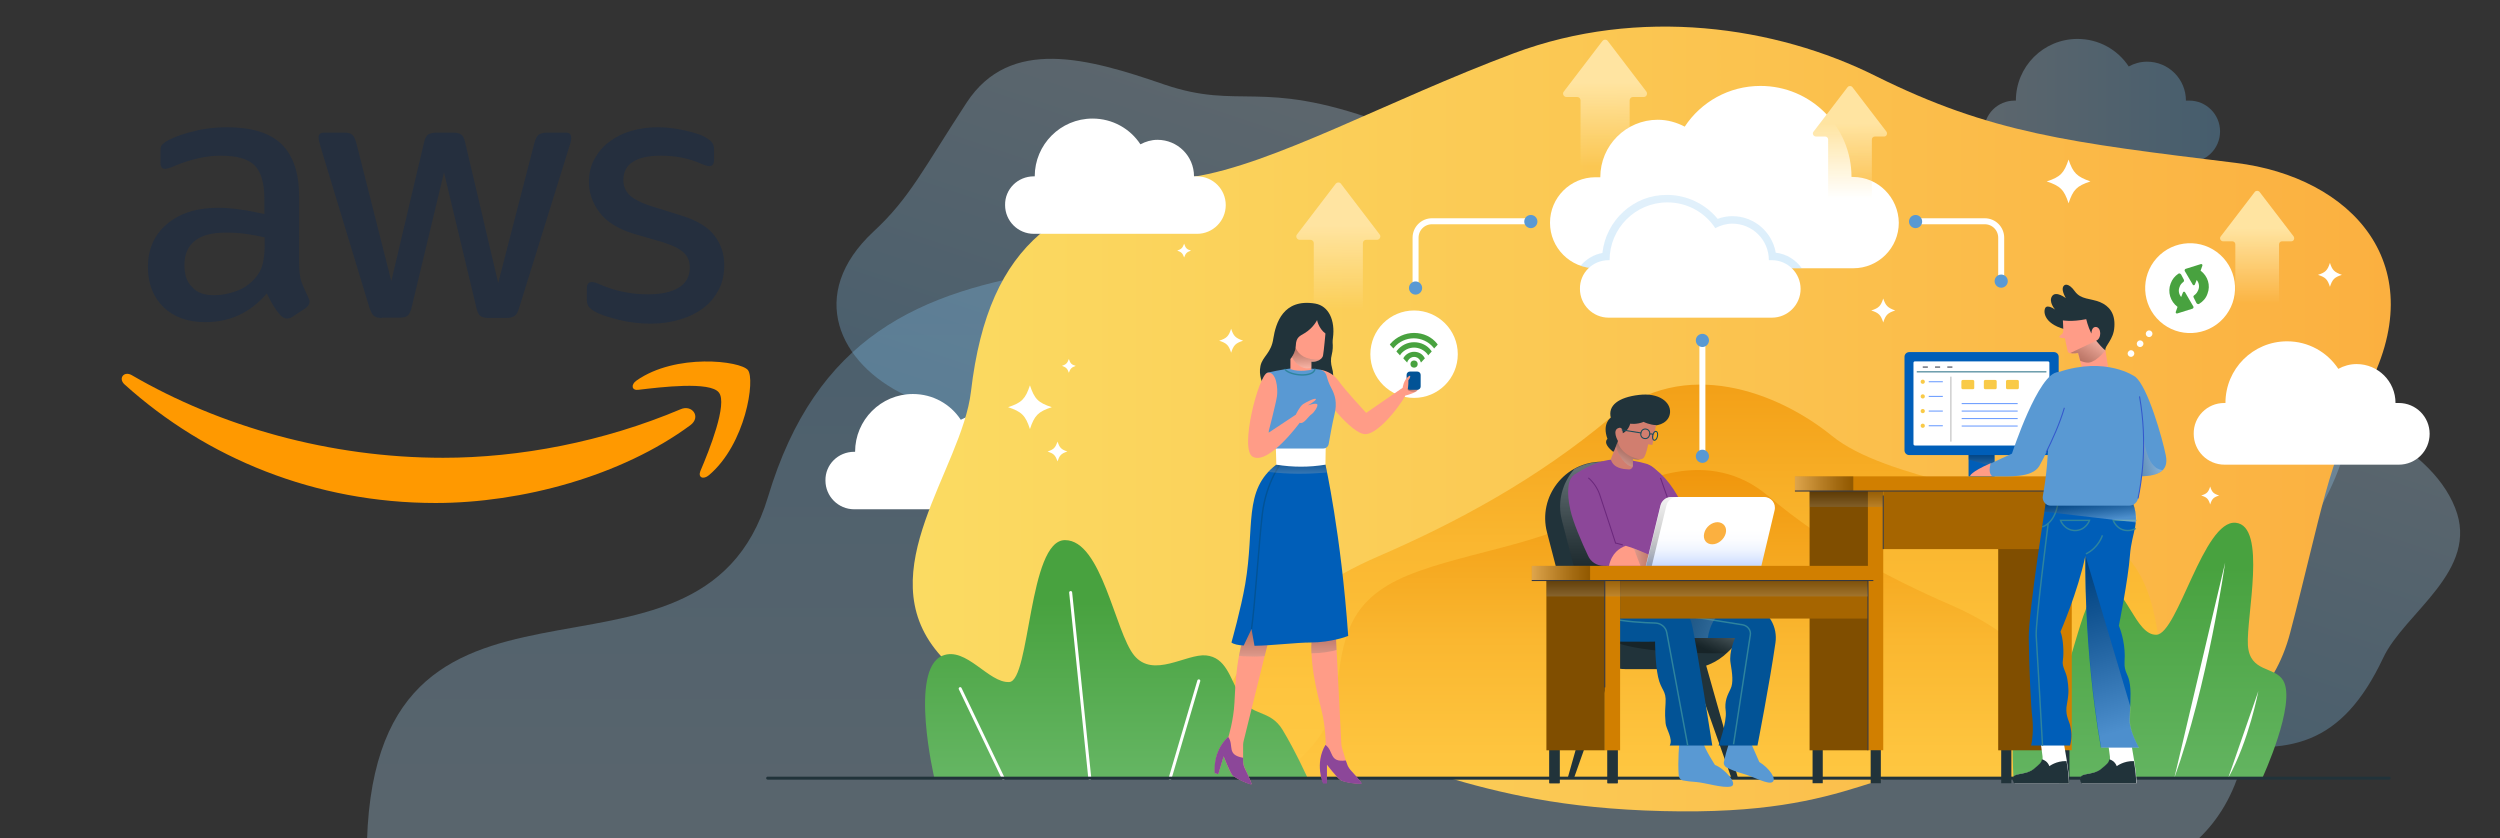 <?xml version="1.0" encoding="utf-8"?>
<!-- Generator: Adobe Illustrator 21.1.0, SVG Export Plug-In . SVG Version: 6.00 Build 0)  -->
<svg version="1.1" id="design" xmlns="http://www.w3.org/2000/svg" xmlns:xlink="http://www.w3.org/1999/xlink" x="0px" y="0px"
	 viewBox="0 0 835 280" style="enable-background:new 0 0 835 280;" xml:space="preserve">
<rect x="0" y="0" width="835" height="280" fill="#333333" stroke="none"/>
<style type="text/css">
	.st0{opacity:0.3;fill:url(#SVGID_1_);}
	.st1{clip-path:url(#SVGID_3_);}
	.st2{opacity:0.3;fill:url(#SVGID_4_);}
	.st3{opacity:0.3;fill:url(#SVGID_5_);}
	.st4{opacity:0.3;fill:url(#SVGID_6_);}
	.st5{fill:#FFFFFF;}
	.st6{fill:url(#SVGID_7_);}
	.st7{fill:#48A23F;}
	.st8{fill:url(#SVGID_8_);}
	.st9{fill:url(#SVGID_9_);}
	.st10{fill:url(#SVGID_10_);}
	.st11{fill:url(#SVGID_11_);}
	.st12{fill:url(#SVGID_12_);}
	.st13{fill:url(#SVGID_13_);}
	.st14{fill:none;stroke:#FFFFFF;stroke-linecap:round;stroke-linejoin:round;stroke-miterlimit:10;}
	.st15{fill:none;stroke:#21333A;stroke-linecap:round;stroke-linejoin:round;stroke-miterlimit:10;}
	.st16{opacity:0.3;fill:url(#SVGID_14_);}
	.st17{fill:url(#SVGID_15_);}
	.st18{fill:url(#SVGID_16_);}
	.st19{fill:none;stroke:#FFFFFF;stroke-width:2;stroke-linecap:round;stroke-linejoin:round;stroke-miterlimit:10;}
	.st20{fill:#5999D3;}
	.st21{fill:#21333A;}
	.st22{fill:#8C4799;}
	.st23{opacity:0.3;fill:url(#SVGID_17_);}
	.st24{opacity:0.3;fill:url(#SVGID_18_);}
	.st25{fill:#025396;}
	.st26{fill:none;stroke:#2E849E;stroke-width:0.483;stroke-miterlimit:10;}
	.st27{opacity:0.3;fill:url(#SVGID_19_);}
	.st28{fill:none;stroke:#6B287C;stroke-width:0.352;stroke-miterlimit:10;}
	.st29{fill:#FF9C87;}
	.st30{opacity:0.3;fill:url(#SVGID_20_);}
	.st31{fill:url(#SVGID_21_);}
	.st32{opacity:0.3;}
	.st33{fill:url(#SVGID_22_);}
	.st34{fill:#FBB040;}
	.st35{fill:#D17E6F;}
	.st36{fill:none;stroke:#1A4B59;stroke-width:0.352;stroke-linecap:round;stroke-linejoin:round;stroke-miterlimit:10;}
	.st37{fill:none;stroke:#1A4B59;stroke-width:0.352;stroke-miterlimit:10;}
	.st38{fill:url(#SVGID_23_);}
	.st39{opacity:0.3;fill:url(#SVGID_24_);}
	.st40{fill:#D17F00;}
	.st41{opacity:0.3;fill:url(#SVGID_25_);}
	.st42{fill:#804E00;}
	.st43{opacity:0.3;fill:url(#SVGID_26_);}
	.st44{opacity:0.3;fill:url(#SVGID_27_);}
	.st45{fill:#A66500;}
	.st46{fill:none;stroke:#343947;stroke-width:0.352;stroke-miterlimit:10;}
	.st47{opacity:0.3;fill:url(#SVGID_28_);}
	.st48{opacity:0.3;fill:url(#SVGID_29_);}
	.st49{fill:#005EB8;}
	.st50{opacity:0.3;fill:url(#SVGID_30_);}
	.st51{fill:none;stroke:#276F85;stroke-width:0.344;stroke-miterlimit:10;}
	.st52{fill:none;stroke:#BABABA;stroke-width:0.352;stroke-miterlimit:10;}
	.st53{fill:#F9CA47;}
	.st54{fill:none;stroke:#6B9CFF;stroke-width:0.352;stroke-miterlimit:10;}
	.st55{opacity:0.3;fill:url(#SVGID_31_);}
	.st56{opacity:0.3;fill:url(#SVGID_32_);}
	.st57{opacity:0.3;fill:url(#SVGID_33_);}
	.st58{fill:none;stroke:#3358CC;stroke-width:0.352;stroke-miterlimit:10;}
	.st59{opacity:0.3;fill:url(#SVGID_34_);}
	.st60{opacity:0.3;fill:url(#SVGID_35_);}
	.st61{fill:url(#SVGID_36_);}
	.st62{fill:url(#SVGID_37_);}
	.st63{fill:none;stroke:#025396;stroke-width:0.483;stroke-miterlimit:10;}
	.st64{opacity:0.3;fill:url(#SVGID_38_);}
	.st65{opacity:0.3;fill:url(#SVGID_39_);}
	.st66{fill:none;stroke:#2E849E;stroke-width:0.483;stroke-linecap:round;stroke-linejoin:round;stroke-miterlimit:10;}
	.st67{fill:#252F3E;}
	.st68{fill:#FF9900;}
</style>
<linearGradient id="SVGID_1_" gradientUnits="userSpaceOnUse" x1="662.63" y1="33.568" x2="741.402" y2="33.568">
	<stop  offset="0" style="stop-color:#BDDDF4"/>
	<stop  offset="1" style="stop-color:#70BEF2"/>
</linearGradient>
<path class="st0" d="M672.9,33.6h0.4c0-11.4,9.2-20.6,20.6-20.6c7.1,0,13.4,3.6,17.1,9.2c1.8-1,3.9-1.6,6.1-1.6c7.2,0,13,5.8,13,13
	h1.1c5.7,0,10.3,4.6,10.3,10.3c0,5.7-4.6,10.3-10.3,10.3h-58.2c-5.7,0-10.3-4.6-10.3-10.3C662.6,38.2,667.2,33.6,672.9,33.6z"/>
<g>
	<defs>
		<rect id="SVGID_2_" x="-0.5" width="835" height="280"/>
	</defs>
	<clipPath id="SVGID_3_">
		<use xlink:href="#SVGID_2_"  style="overflow:visible;"/>
	</clipPath>
	<g class="st1">
		<linearGradient id="SVGID_4_" gradientUnits="userSpaceOnUse" x1="453.822" y1="318.753" x2="453.822" y2="35.944">
			<stop  offset="0" style="stop-color:#BDDDF4"/>
			<stop  offset="1" style="stop-color:#70BEF2"/>
		</linearGradient>
		<path class="st2" d="M256.5,166c-23,76.6-134,4.9-134,120c0,45,225.9,8.5,267,9s61.2,21.9,133.3,23.7c72,1.8,76.8-19.2,122.7-18.7
			c46,0.4,91.9-1.9,103.4-45.4c11.5-43.4,13.5-61.8,27-86.6c25.3-46.2-5.2-77.8-46.7-82.9c-59.8-7.4-88.3-10.7-129.7-31.3
			c-36-18-85.2-25.2-130.5-8.2c-45.3,17-86.8,40.2-115.7,44.6C306.6,97.2,272.5,112.7,256.5,166z"/>
		
			<linearGradient id="SVGID_5_" gradientUnits="userSpaceOnUse" x1="684.616" y1="233.724" x2="684.616" y2="68.067" gradientTransform="matrix(-0.949 -0.317 0.317 -0.949 1263.163 528.47)">
			<stop  offset="0" style="stop-color:#BDDDF4"/>
			<stop  offset="1" style="stop-color:#70BEF2"/>
		</linearGradient>
		<path class="st3" d="M796,219.7c7.1-15.1,32.4-29.1,24-50.1c-8.8-22.3-42.1-34.4-64.8-42.3s-30-23.5-69.7-37.8
			s-46.2-3.6-71.7-12.3c-25.5-8.8-51.4-16-65.9,6c-14.4,22-19,31.9-31.1,43.1c-22.6,21-11.5,44.2,10.6,54.7
			c31.9,15.2,47.1,22.3,66.2,41.4c16.7,16.7,42.7,29.8,71,28.7c28.3-1,55.7-6.2,72.6-3.3C764.5,252.5,782.1,249.2,796,219.7z"/>
		
			<linearGradient id="SVGID_6_" gradientUnits="userSpaceOnUse" x1="913.558" y1="208.993" x2="913.558" y2="43.335" gradientTransform="matrix(-0.949 -0.317 0.317 -0.949 1263.163 528.47)">
			<stop  offset="0" style="stop-color:#BDDDF4"/>
			<stop  offset="1" style="stop-color:#70BEF2"/>
		</linearGradient>
		<path class="st4" d="M571,170.7c7.1-15.1,32.4-29.1,24-50.1c-8.8-22.3-42.1-34.4-64.8-42.3c-22.7-7.9-30-23.5-69.7-37.8
			s-46.2-3.6-71.7-12.3c-25.5-8.8-51.4-16-65.9,6c-14.4,22-19,31.9-31.1,43.1c-22.6,21-11.5,44.2,10.6,54.7
			c31.9,15.2,47.1,22.3,66.2,41.4c16.7,16.7,42.7,29.8,71,28.7c28.3-1,55.7-6.2,72.6-3.3C539.5,203.5,557.1,200.2,571,170.7z"/>
		<path class="st5" d="M285.3,150.9h0.3c0-10.6,8.6-19.3,19.3-19.3c6.7,0,12.6,3.4,16,8.6c1.7-0.9,3.6-1.5,5.7-1.5
			c6.7,0,12.2,5.4,12.2,12.2h1c5.3,0,9.6,4.3,9.6,9.6c0,5.3-4.3,9.6-9.6,9.6h-54.5c-5.3,0-9.6-4.3-9.6-9.6
			C275.6,155.2,279.9,150.9,285.3,150.9z"/>
		<linearGradient id="SVGID_7_" gradientUnits="userSpaceOnUse" x1="304.857" y1="140.005" x2="798.5" y2="140.005">
			<stop  offset="0" style="stop-color:#FBDB62"/>
			<stop  offset="1" style="stop-color:#FBB040"/>
		</linearGradient>
		<path class="st6" d="M324.3,130.8c-3.1,26.1-34,59.9-11,87.2c24.4,29,80.4,30.6,118.5,31c38.1,0.4,56.7,20.3,123.5,21.9
			c66.8,1.7,71.2-17.8,113.8-17.4c42.6,0.4,85.2-1.8,95.8-42.1c10.6-40.3,12.5-57.3,25.1-80.2c23.4-42.8-4.8-72.1-43.3-76.8
			c-55.4-6.8-81.8-9.9-120.2-29c-33.4-16.7-79-23.3-120.9-7.6c-42,15.7-80.4,37.2-107.3,41.3C355,65.7,330.3,79.5,324.3,130.8z"/>
	</g>
</g>
<circle class="st5" cx="472.3" cy="118.3" r="14.6"/>
<g>
	<circle class="st7" cx="472.3" cy="121.6" r="1.2"/>
	<g>
		<path class="st7" d="M472.3,117.5c-1.4,0-2.8,0.8-3.5,2c0,0.1-0.1,0.1-0.1,0.2l1.3,1.4c0.1-0.2,0.1-0.5,0.3-0.7
			c0.4-0.7,1.2-1.2,2-1.2c0.8,0,1.6,0.4,2,1.2c0.1,0.2,0.2,0.4,0.3,0.7l1.3-1.4c0-0.1,0-0.1-0.1-0.2
			C475.1,118.2,473.8,117.5,472.3,117.5z"/>
		<path class="st7" d="M472.3,114.3c-2.2,0-4.3,1-5.7,2.8c-0.1,0.1-0.1,0.2-0.2,0.3l1.2,1.3c0.1-0.2,0.2-0.3,0.3-0.5
			c1.1-1.3,2.7-2.1,4.4-2.1c1.7,0,3.3,0.8,4.4,2.1c0.1,0.1,0.2,0.3,0.3,0.5l1.2-1.3c-0.1-0.1-0.1-0.2-0.2-0.3
			C476.7,115.3,474.6,114.3,472.3,114.3z"/>
		<path class="st7" d="M472.3,111.2c-3,0-5.9,1.3-7.9,3.6c-0.1,0.1-0.1,0.2-0.2,0.3l1.2,1.3c0.1-0.1,0.2-0.3,0.3-0.4
			c1.6-1.9,4-3,6.5-3c2.5,0,4.9,1.1,6.5,3c0.1,0.1,0.2,0.3,0.3,0.4l1.2-1.3c-0.1-0.1-0.1-0.2-0.2-0.3
			C478.2,112.5,475.4,111.2,472.3,111.2z"/>
	</g>
</g>
<linearGradient id="SVGID_8_" gradientUnits="userSpaceOnUse" x1="536.058" y1="27.482" x2="536.058" y2="55.806">
	<stop  offset="0" style="stop-color:#FFE4A1"/>
	<stop  offset="1" style="stop-color:#FFE4A1;stop-opacity:0"/>
</linearGradient>
<path class="st8" d="M549.9,30.6l-12.9-16.9c-0.4-0.6-1.3-0.6-1.8,0l-12.9,16.9c-0.6,0.7,0,1.8,0.9,1.8h3.6c0.6,0,1.1,0.5,1.1,1.1
	v39.3c0,0.6,0.5,1.1,1.1,1.1h14.2c0.6,0,1.1-0.5,1.1-1.1V33.5c0-0.6,0.5-1.1,1.1-1.1h3.6C549.9,32.4,550.4,31.4,549.9,30.6z"/>
<linearGradient id="SVGID_9_" gradientUnits="userSpaceOnUse" x1="447.011" y1="75.128" x2="447.011" y2="103.452">
	<stop  offset="0" style="stop-color:#FFE4A1"/>
	<stop  offset="1" style="stop-color:#FFE4A1;stop-opacity:0"/>
</linearGradient>
<path class="st9" d="M460.8,78.3l-12.9-16.9c-0.4-0.6-1.3-0.6-1.8,0l-12.9,16.9c-0.6,0.7,0,1.8,0.9,1.8h3.6c0.6,0,1.1,0.5,1.1,1.1
	v39.3c0,0.6,0.5,1.1,1.1,1.1h14.2c0.6,0,1.1-0.5,1.1-1.1V81.2c0-0.6,0.5-1.1,1.1-1.1h3.6C460.8,80.1,461.4,79,460.8,78.3z"/>
<linearGradient id="SVGID_10_" gradientUnits="userSpaceOnUse" x1="576.548" y1="88.201" x2="576.548" y2="271.931">
	<stop  offset="0" style="stop-color:#ED8B00"/>
	<stop  offset="0.217" style="stop-color:#F3A017"/>
	<stop  offset="0.511" style="stop-color:#FAB730"/>
	<stop  offset="0.78" style="stop-color:#FEC53F"/>
	<stop  offset="1" style="stop-color:#FFCA44"/>
</linearGradient>
<path class="st10" d="M404.1,259.9H749c0,0-22.9-12.3-26.2-34c-3.3-21.8-3.3-38.9-26.5-50.4c-23.2-11.5-66.4-15.3-84.4-29.9
	c-18-14.6-49.4-26.8-73.9-6.2c-24.5,20.6-51.7,35.2-77.6,46.4C427.3,200.1,404.1,224.9,404.1,259.9z"/>
<linearGradient id="SVGID_11_" gradientUnits="userSpaceOnUse" x1="499.084" y1="140.667" x2="499.084" y2="284.454" gradientTransform="matrix(-1 0 0 1 1059.448 0)">
	<stop  offset="0" style="stop-color:#ED8B00"/>
	<stop  offset="0.217" style="stop-color:#F3A017"/>
	<stop  offset="0.511" style="stop-color:#FAB730"/>
	<stop  offset="0.78" style="stop-color:#FEC53F"/>
	<stop  offset="1" style="stop-color:#FFCA44"/>
</linearGradient>
<path class="st11" d="M695.3,259.9H425.4c0,0,17.9-9.6,20.5-26.6c2.6-17,2.6-30.5,20.7-39.5c18.2-9,52-12,66.1-23.4
	c14.1-11.4,38.7-21,57.8-4.8c19.1,16.1,40.4,27.5,60.7,36.3C677.2,213.1,695.3,232.6,695.3,259.9z"/>
<g>
	<linearGradient id="SVGID_12_" gradientUnits="userSpaceOnUse" x1="717.959" y1="189.536" x2="717.959" y2="297.302">
		<stop  offset="0" style="stop-color:#48A23F"/>
		<stop  offset="1" style="stop-color:#71BE72"/>
	</linearGradient>
	<path class="st12" d="M672.5,259.9h83.1c0,0,11.5-24.9,7-32.6c-2.8-4.8-11.2-2.6-11.8-11.8c-0.6-9.3,6.5-39.9-4.1-40.9
		c-10.7-1-19.3,37-26.4,37.4c-7.1,0.4-10.2-16.8-17.5-16.4c-7.4,0.4-10.9,31.2-15.6,32.4c-4.7,1.2-9.7-1.4-12.9,4.1
		C671.2,237.6,672.5,259.9,672.5,259.9z"/>
	<path class="st5" d="M743.2,187.9c0,0-5.8,41-17,72"/>
	<path class="st5" d="M754.3,230.8c0,0-3.1,16.5-10.1,29.1"/>
	<path class="st5" d="M703.5,205.9c0,0,0.7,32.3,4.7,54"/>
	<path class="st5" d="M681.1,237.1c0,0,1.6,14.1,4.3,22.8"/>
</g>
<g>
	<linearGradient id="SVGID_13_" gradientUnits="userSpaceOnUse" x1="372.917" y1="201.182" x2="372.917" y2="284.469">
		<stop  offset="0" style="stop-color:#48A23F"/>
		<stop  offset="1" style="stop-color:#71BE72"/>
	</linearGradient>
	<path class="st13" d="M312.1,260h124.7c0,0-4.1-9.1-8.4-16.2c-4.3-7.1-10.6-4.3-14.1-11.1c-3.6-6.7-4.9-13.1-11.5-13.8
		c-6.6-0.6-17.6,7.8-24,0c-6.4-7.8-10.8-38.5-23.1-38.5c-12.2,0-11.6,47-18.6,47.4c-6.9,0.4-14.4-12-22.3-8.8
		C303.5,223.5,312.1,260,312.1,260z"/>
	<line class="st14" x1="357.6" y1="197.9" x2="364" y2="260"/>
	<line class="st14" x1="320.7" y1="230" x2="335.1" y2="260"/>
	<line class="st14" x1="400.4" y1="227.4" x2="390.8" y2="260"/>
</g>
<line class="st15" x1="256.4" y1="259.9" x2="798" y2="259.9"/>
<path class="st5" d="M698.2,60.6c-4.6,1.5-5.8,2.8-7.3,7.3c-1.5-4.6-2.8-5.8-7.3-7.3c4.6-1.5,5.8-2.8,7.3-7.3
	C692.4,57.8,693.7,59,698.2,60.6z"/>
<path class="st5" d="M741.2,165.5c-1.9,0.6-2.4,1.1-3,3c-0.6-1.9-1.1-2.4-3-3c1.9-0.6,2.4-1.1,3-3
	C738.8,164.4,739.3,164.9,741.2,165.5z"/>
<g>
	<path class="st5" d="M351.3,136c-4.6,1.5-5.8,2.8-7.3,7.3c-1.5-4.6-2.8-5.8-7.3-7.3c4.6-1.5,5.8-2.8,7.3-7.3
		C345.5,133.2,346.7,134.5,351.3,136z"/>
	<path class="st5" d="M356.5,150.8c-2.1,0.7-2.6,1.3-3.3,3.3c-0.7-2.1-1.3-2.6-3.3-3.3c2.1-0.7,2.6-1.3,3.3-3.3
		C353.9,149.5,354.4,150.1,356.5,150.8z"/>
	<path class="st5" d="M359.3,122.2c-1.4,0.5-1.8,0.9-2.3,2.3c-0.5-1.4-0.9-1.8-2.3-2.3c1.4-0.5,1.8-0.9,2.3-2.3
		C357.5,121.4,357.9,121.8,359.3,122.2z"/>
	<path class="st5" d="M397.8,83.7c-1.4,0.5-1.8,0.9-2.3,2.3c-0.5-1.4-0.9-1.8-2.3-2.3c1.4-0.5,1.8-0.9,2.3-2.3
		C396,82.9,396.4,83.3,397.8,83.7z"/>
</g>
<path class="st5" d="M782.2,91.8c-2.5,0.8-3.2,1.5-4,4c-0.8-2.5-1.5-3.2-4-4c2.5-0.8,3.2-1.5,4-4C779,90.3,779.7,90.9,782.2,91.8z"
	/>
<path class="st5" d="M415.2,113.8c-2.5,0.8-3.2,1.5-4,4c-0.8-2.5-1.5-3.2-4-4c2.5-0.8,3.2-1.5,4-4
	C412,112.3,412.7,112.9,415.2,113.8z"/>
<path class="st5" d="M633,103.7c-2.5,0.8-3.2,1.5-4,4c-0.8-2.5-1.5-3.2-4-4c2.5-0.8,3.2-1.5,4-4C629.8,102.1,630.5,102.8,633,103.7z
	"/>
<g>
	<ellipse transform="matrix(0.671 -0.742 0.742 0.671 169.329 574.105)" class="st5" cx="731.2" cy="96.4" rx="15" ry="15"/>
	<g>
		<path class="st7" d="M729.8,97.6c-0.2-0.3-0.6-0.2-0.7,0.1l-0.6,1.5c-0.8-1-1-2.3-0.5-3.4c0.2-0.7,0.7-1.2,1.2-1.6
			c0.3-0.2,0.3-0.5,0.2-0.8l-0.9-1.7c-0.2-0.3-0.6-0.5-0.9-0.3c-1.2,0.8-2.1,1.9-2.6,3.3c-1.1,2.8-0.1,6,2.3,7.8l-0.6,1.7
			c-0.1,0.3,0.2,0.6,0.5,0.5l5.1-1.6c0.3-0.1,0.4-0.5,0.3-0.7L729.8,97.6z"/>
		<path class="st7" d="M735,90.4l0.6-1.7c0.1-0.3-0.2-0.6-0.5-0.5l-5.1,1.6c-0.3,0.1-0.4,0.5-0.3,0.7l2.7,4.6
			c0.2,0.3,0.6,0.2,0.7-0.1l0.6-1.5c0.8,1,1,2.3,0.5,3.4c-0.3,0.7-0.7,1.3-1.3,1.7c-0.3,0.2-0.4,0.5-0.2,0.8l0.9,1.8
			c0.2,0.3,0.6,0.5,0.9,0.3c1.3-0.8,2.3-1.9,2.8-3.4C738.4,95.3,737.4,92.2,735,90.4z"/>
	</g>
</g>
<g>
	
		<ellipse transform="matrix(0.671 -0.742 0.742 0.671 153.556 568.974)" class="st5" cx="717.5" cy="111.6" rx="1.1" ry="1.1"/>
	
		<ellipse transform="matrix(0.671 -0.742 0.742 0.671 150.111 567.861)" class="st5" cx="714.5" cy="114.9" rx="1.1" ry="1.1"/>
	
		<ellipse transform="matrix(0.671 -0.742 0.742 0.671 146.628 566.702)" class="st5" cx="711.5" cy="118.2" rx="1.1" ry="1.1"/>
</g>
<g>
	<path class="st5" d="M618.9,59.1h-0.5c0-16.8-13.6-30.4-30.4-30.4c-10.6,0-19.9,5.4-25.3,13.6c-2.7-1.4-5.7-2.3-9-2.3
		c-10.6,0-19.2,8.6-19.2,19.2h-1.6c-8.4,0-15.2,6.8-15.2,15.2c0,8.4,6.8,15.2,15.2,15.2h86.1c8.4,0,15.2-6.8,15.2-15.2
		C634.1,66,627.3,59.1,618.9,59.1z"/>
	<linearGradient id="SVGID_14_" gradientUnits="userSpaceOnUse" x1="564.845" y1="38.143" x2="564.845" y2="107.55">
		<stop  offset="0" style="stop-color:#BDDDF4"/>
		<stop  offset="1" style="stop-color:#70BEF2"/>
	</linearGradient>
	<path class="st16" d="M535.2,84.5c-2.9,0.5-5.5,2.1-7.3,4.3c1.6,0.5,3.2,0.8,4.9,0.8h69c-2-2.8-5.1-4.8-8.7-5.2
		c-1.2-6.9-7.2-12.2-14.5-12.2c-1.7,0-3.3,0.3-4.9,0.9c-4.1-5-10.3-8-16.9-8C545.6,65,536.4,73.6,535.2,84.5z"/>
	<path class="st5" d="M537.3,86.9h0.3c0-10.6,8.6-19.3,19.3-19.3c6.7,0,12.6,3.4,16,8.6c1.7-0.9,3.6-1.5,5.7-1.5
		c6.7,0,12.2,5.4,12.2,12.2h1c5.3,0,9.6,4.3,9.6,9.6c0,5.3-4.3,9.6-9.6,9.6h-54.5c-5.3,0-9.6-4.3-9.6-9.6
		C527.6,91.2,531.9,86.9,537.3,86.9z"/>
</g>
<linearGradient id="SVGID_15_" gradientUnits="userSpaceOnUse" x1="617.882" y1="41.249" x2="617.882" y2="66.246">
	<stop  offset="0" style="stop-color:#FFE4A1"/>
	<stop  offset="1" style="stop-color:#FFE4A1;stop-opacity:0"/>
</linearGradient>
<path class="st17" d="M630.1,44l-11.4-14.9c-0.4-0.5-1.2-0.5-1.6,0L605.7,44c-0.5,0.6,0,1.6,0.8,1.6h3.1c0.5,0,1,0.4,1,1v34.7
	c0,0.5,0.4,1,1,1h12.6c0.5,0,1-0.4,1-1V46.6c0-0.5,0.4-1,1-1h3.1C630.1,45.6,630.5,44.7,630.1,44z"/>
<linearGradient id="SVGID_16_" gradientUnits="userSpaceOnUse" x1="753.882" y1="76.249" x2="753.882" y2="101.246">
	<stop  offset="0" style="stop-color:#FFE4A1"/>
	<stop  offset="1" style="stop-color:#FFE4A1;stop-opacity:0"/>
</linearGradient>
<path class="st18" d="M766.1,79l-11.4-14.9c-0.4-0.5-1.2-0.5-1.6,0L741.7,79c-0.5,0.6,0,1.6,0.8,1.6h3.1c0.5,0,1,0.4,1,1v34.7
	c0,0.5,0.4,1,1,1h12.6c0.5,0,1-0.4,1-1V81.6c0-0.5,0.4-1,1-1h3.1C766.1,80.6,766.5,79.7,766.1,79z"/>
<path class="st19" d="M472.8,96.2V79.4c0-3,2.4-5.5,5.5-5.5h33.1"/>
<path class="st19" d="M668.4,93.9V79.4c0-3-2.4-5.5-5.5-5.5h-23.1"/>
<circle class="st20" cx="511.3" cy="74" r="2.2"/>
<circle class="st20" cx="639.8" cy="74" r="2.2"/>
<circle class="st20" cx="668.4" cy="93.9" r="2.2"/>
<circle class="st20" cx="472.8" cy="96.2" r="2.2"/>
<line class="st19" x1="568.6" y1="113.9" x2="568.6" y2="152.4"/>
<circle class="st20" cx="568.6" cy="113.7" r="2.2"/>
<circle class="st20" cx="568.6" cy="152.4" r="2.2"/>
<g>
	<path class="st20" d="M560.9,248.1c0,0-0.6,6-0.2,10.9c0.1,0.9,0.7,1.6,1.6,1.7c1,0.2,2.6,0.4,4.3,0.5c3.3,0.3,8.8,2.1,11.5,1.5
		c2.7-0.7-2.2-6.1-5.3-7.2c0,0-3.4-5.3-3.9-7.4H560.9z"/>
	<g>
		<polygon class="st21" points="525.7,259.9 523.6,259.9 535.2,218.9 540.2,218.9 		"/>
		<polygon class="st21" points="578.3,259.9 580.5,259.9 568.9,218.9 563.8,218.9 		"/>
	</g>
	<path class="st20" d="M577.8,247.5c0,0-1.2,3-2,6.9c-0.2,0.8,0.2,1.6,1,2c1.2,0.6,3.1,1.4,5.3,2c3.6,1,8.5,3.8,9.9,2.8
		c1.5-1-1.1-4.7-4.4-6.7l-2.8-6.4L577.8,247.5z"/>
	<path class="st22" d="M549.9,155c4.4,2,8.4,6.4,11.6,12.9c3.2,6.5,10.3,22.3,10.3,22.3h-8L549.9,155z"/>
	<path class="st21" d="M583.7,211.2l-6.5,6.5c-3.7,3.7-8.8,5.8-14.1,5.8h-19.8c-8.6,0-16.1-5.8-18.4-14.1l-8.2-31.6
		c-3.1-11.9,5.9-23.6,18.3-23.6h6.1c4.6,0,8.6,3.1,9.7,7.5l12.7,49.6L583.7,211.2z"/>
	<linearGradient id="SVGID_17_" gradientUnits="userSpaceOnUse" x1="565.268" y1="202.959" x2="560.875" y2="213.244">
		<stop  offset="0" style="stop-color:#FFFFFF"/>
		<stop  offset="0.123" style="stop-color:#DADADA"/>
		<stop  offset="0.448" style="stop-color:#7E7E7E"/>
		<stop  offset="0.713" style="stop-color:#3A3A3A"/>
		<stop  offset="0.903" style="stop-color:#101010"/>
		<stop  offset="1" style="stop-color:#000000"/>
	</linearGradient>
	<path class="st23" d="M567.5,211.3l-29,2.8c0,0,7.7,4.4,38,4.1c0.2-0.2,0.4-0.4,0.6-0.6l6.5-6.5L567.5,211.3z"/>
	<linearGradient id="SVGID_18_" gradientUnits="userSpaceOnUse" x1="539.797" y1="156.858" x2="539.797" y2="194.194">
		<stop  offset="0" style="stop-color:#FFFFFF"/>
		<stop  offset="0.123" style="stop-color:#DADADA"/>
		<stop  offset="0.448" style="stop-color:#7E7E7E"/>
		<stop  offset="0.713" style="stop-color:#3A3A3A"/>
		<stop  offset="0.903" style="stop-color:#101010"/>
		<stop  offset="1" style="stop-color:#000000"/>
	</linearGradient>
	<path class="st24" d="M558.4,191.5l-7.6-29.7c-1.1-4.4-5.1-7.5-9.7-7.5h-6.1c-3.4,0-6.5,0.9-9.2,2.4c-3.9,4.5-5.8,10.8-4.1,17.2
		l4.6,17.7H558.4z"/>
	<path class="st25" d="M559.2,213.1h20.3c0,0-2.1,4.7-1.5,8.3c0.6,3.6,1,6.7,0,8.7c-1,2.1-2.1,4-1.6,7.5c0.4,3.6-2.4,11.4-2.4,11.4
		h13c0,0,4.1-21,6-34.3c0.8-5.3-2.2-10.5-7.3-12.5c-5.8-2.2-14.8-4.5-27.6-4.5c-5.3,0-10.7,0-10.7,0L559.2,213.1z"/>
	<path class="st26" d="M562,205.5l20.1,3.2c1.6,0.3,2.8,1.8,2.5,3.4l-5.6,36.5"/>
	<linearGradient id="SVGID_19_" gradientUnits="userSpaceOnUse" x1="587.102" y1="212.501" x2="546.923" y2="199.323">
		<stop  offset="0" style="stop-color:#FFFFFF"/>
		<stop  offset="0.123" style="stop-color:#DADADA"/>
		<stop  offset="0.448" style="stop-color:#7E7E7E"/>
		<stop  offset="0.713" style="stop-color:#3A3A3A"/>
		<stop  offset="0.903" style="stop-color:#101010"/>
		<stop  offset="1" style="stop-color:#000000"/>
	</linearGradient>
	<path class="st27" d="M580.6,200.6c-5.6-1.6-13-2.8-22.4-2.8c-5.3,0-10.7,0-10.7,0l11.7,15.3h11.2
		C570.9,209.6,572.8,203.6,580.6,200.6z"/>
	<path class="st25" d="M531.1,198.2c0,0-0.8,16,9.1,16.1c10,0.1,12.6,0,12.6,0s0,7.3,1,11.8c1,4.6,2.8,4.4,2.5,8.7
		c-0.3,4.3-0.1,4.7,0,6.7c0.1,1.9,2.6,5.2,1.4,7.5h14.2c0,0-5.2-33.2-6.7-40c-1.5-6.8-7.5-10.2-13.3-11
		C546.4,197.4,531.1,198.2,531.1,198.2z"/>
	<path class="st22" d="M525.8,158.6c0,0,6.9-5.1,14-5.2c4.1,0,7.7,0.8,10.1,1.5c2.2,0.7,3.9,2.4,4.7,4.6l10.8,30.6h-28.3
		L525.8,158.6z"/>
	<line class="st28" x1="554.6" y1="159.6" x2="557.8" y2="168.7"/>
	<path class="st22" d="M525.8,158.6c2.9-1.8,7.1,2.4,8.5,6.5c1.4,4.1,5.3,16.2,5.3,16.2s6.6,1.1,18.2,7.7h-22.1
		c-2.3,0-4.4-1.3-5.3-3.4c-2-4.2-5.1-11.4-5.9-15.3C523.2,164.5,523.6,160,525.8,158.6z"/>
	<path class="st28" d="M530.5,159.6c1.6,1.3,3.1,3.5,3.8,5.6c1.4,4.1,5.3,16.2,5.3,16.2s0.8,0.1,2.4,0.6"/>
	<path class="st29" d="M557.8,189c-6.7-3.8-11.7-5.8-14.8-6.7c-2,0.7-4.7,2.4-5.6,6.7H557.8z"/>
	<linearGradient id="SVGID_20_" gradientUnits="userSpaceOnUse" x1="541.494" y1="186.124" x2="553.64" y2="186.124">
		<stop  offset="0" style="stop-color:#FFFFFF"/>
		<stop  offset="0.123" style="stop-color:#DADADA"/>
		<stop  offset="0.448" style="stop-color:#7E7E7E"/>
		<stop  offset="0.713" style="stop-color:#3A3A3A"/>
		<stop  offset="0.903" style="stop-color:#101010"/>
		<stop  offset="1" style="stop-color:#000000"/>
	</linearGradient>
	<path class="st30" d="M547.9,189h9.9c-5-2.8-9.1-4.7-12.1-5.8L547.9,189z"/>
	<g>
		<linearGradient id="SVGID_21_" gradientUnits="userSpaceOnUse" x1="571.339" y1="196.179" x2="571.339" y2="177.103">
			<stop  offset="0" style="stop-color:#6B9CFF"/>
			<stop  offset="3.555793e-02" style="stop-color:#76A3FF"/>
			<stop  offset="0.188" style="stop-color:#A0BFFF"/>
			<stop  offset="0.344" style="stop-color:#C2D6FF"/>
			<stop  offset="0.502" style="stop-color:#DDE8FF"/>
			<stop  offset="0.662" style="stop-color:#F0F5FF"/>
			<stop  offset="0.826" style="stop-color:#FBFCFF"/>
			<stop  offset="1" style="stop-color:#FFFFFF"/>
		</linearGradient>
		<path class="st31" d="M588.3,189h-38.6l4.9-20.2c0.4-1.6,1.9-2.8,3.5-2.8h31.1c2.4,0,4.1,2.2,3.5,4.5L588.3,189z"/>
		<g class="st32">
			<linearGradient id="SVGID_22_" gradientUnits="userSpaceOnUse" x1="554.907" y1="162.643" x2="554.907" y2="189.96">
				<stop  offset="0" style="stop-color:#FFFFFF"/>
				<stop  offset="0.123" style="stop-color:#DADADA"/>
				<stop  offset="0.448" style="stop-color:#7E7E7E"/>
				<stop  offset="0.713" style="stop-color:#3A3A3A"/>
				<stop  offset="0.903" style="stop-color:#101010"/>
				<stop  offset="1" style="stop-color:#000000"/>
			</linearGradient>
			<path class="st33" d="M560.1,166h-1.9c-1.7,0-3.1,1.1-3.5,2.8l-4.9,20.2h1.9l4.9-20.2C557,167.2,558.4,166,560.1,166z"/>
		</g>
		<path class="st34" d="M576.4,178.1c-0.5,2-2.5,3.7-4.5,3.7c-2,0-3.2-1.6-2.7-3.7s2.5-3.7,4.5-3.7
			C575.7,174.5,576.9,176.1,576.4,178.1z"/>
	</g>
	<path class="st21" d="M551.9,142.1c2.3,0.2,5.7-1.1,5.9-4.4c0.2-3.4-3.7-6.6-10.4-5.8c-6.8,0.8-10.4,3.5-9.4,7.6c0,0-3,2-1.1,7.1
		c0,0-1.9,1.3,1.9,4.3L551.9,142.1z"/>
	<path class="st35" d="M553.1,142l-1.2,6.6l-1.4-0.2c0,0-0.6,3.2-1.4,4.4c-0.9,1.2-3.7,0.5-3.7,0.5v2.2c0,0.7-0.6,1.3-1.3,1.3
		c-1.9-0.1-5.2-0.3-6.1-3.4l2.4-6.1c0,0-2.2-3.8,0.4-4.4c1.3-0.3,1.2,1.8,1.2,1.8s1.8-0.7,2.5-3.2c0,0,2,0.4,4.5-0.6
		C549,141,551.1,141.9,553.1,142z"/>
	<line class="st36" x1="541.8" y1="143.6" x2="548.1" y2="144.6"/>
	
		<ellipse transform="matrix(0.213 -0.977 0.977 0.213 291.002 650.91)" class="st37" cx="549.5" cy="144.8" rx="1.6" ry="1.5"/>
	<ellipse transform="matrix(0.213 -0.977 0.977 0.213 292.905 654.654)" class="st37" cx="552.8" cy="145.5" rx="1.5" ry="0.8"/>
	<path class="st37" d="M551,145c0,0,0.7-0.3,1.1,0.2"/>
	<linearGradient id="SVGID_23_" gradientUnits="userSpaceOnUse" x1="540.12" y1="147.173" x2="540.305" y2="147.173">
		<stop  offset="0" style="stop-color:#FFFFFF"/>
		<stop  offset="0.123" style="stop-color:#DADADA"/>
		<stop  offset="0.448" style="stop-color:#7E7E7E"/>
		<stop  offset="0.713" style="stop-color:#3A3A3A"/>
		<stop  offset="0.903" style="stop-color:#101010"/>
		<stop  offset="1" style="stop-color:#000000"/>
	</linearGradient>
	<path class="st38" d="M540.3,147.4c0,0-0.1-0.2-0.2-0.4C540.2,147.2,540.3,147.4,540.3,147.4z"/>
	<linearGradient id="SVGID_24_" gradientUnits="userSpaceOnUse" x1="540.73" y1="155.839" x2="545.592" y2="147.924">
		<stop  offset="0" style="stop-color:#FFFFFF"/>
		<stop  offset="0.123" style="stop-color:#DADADA"/>
		<stop  offset="0.448" style="stop-color:#7E7E7E"/>
		<stop  offset="0.713" style="stop-color:#3A3A3A"/>
		<stop  offset="0.903" style="stop-color:#101010"/>
		<stop  offset="1" style="stop-color:#000000"/>
	</linearGradient>
	<path class="st39" d="M547.8,153.5c-1.8-0.5-3.6-0.9-5.5-2.7c-1.9-1.8-2-3.5-2-3.5l-0.6,1.6c0.6,3,3.2,6.8,5.6,7
		c0-0.1,0.1-0.2,0.1-0.4v-2.2C545.4,153.3,546.7,153.7,547.8,153.5z"/>
	<path class="st26" d="M533.1,196.6c0,0-0.1,8.6,5.4,10c3.7,1,10.5,1.4,14.5,1.5c1.8,0.1,3.4,1.4,3.7,3.2l7,37.7"/>
</g>
<g>
	<rect x="517.5" y="249.1" class="st21" width="3.4" height="12.5"/>
	<rect x="536.9" y="249.1" class="st21" width="3.4" height="12.5"/>
	<rect x="517.5" y="249.1" class="st21" width="3.4" height="12.5"/>
	<rect x="536.9" y="249.1" class="st21" width="3.4" height="12.5"/>
	<rect x="668.4" y="249.1" class="st21" width="3.4" height="12.5"/>
	<rect x="687.8" y="249.1" class="st21" width="3.4" height="12.5"/>
	<rect x="605.4" y="249.1" class="st21" width="3.4" height="12.5"/>
	<rect x="624.8" y="249.1" class="st21" width="3.4" height="12.5"/>
	<rect x="599.5" y="159.1" class="st40" width="97.5" height="4.9"/>
	<linearGradient id="SVGID_25_" gradientUnits="userSpaceOnUse" x1="599.455" y1="161.534" x2="618.992" y2="161.534">
		<stop  offset="0" style="stop-color:#FFFFFF"/>
		<stop  offset="0.123" style="stop-color:#DADADA"/>
		<stop  offset="0.448" style="stop-color:#7E7E7E"/>
		<stop  offset="0.713" style="stop-color:#3A3A3A"/>
		<stop  offset="0.903" style="stop-color:#101010"/>
		<stop  offset="1" style="stop-color:#000000"/>
	</linearGradient>
	<rect x="599.5" y="159.1" class="st41" width="19.5" height="4.9"/>
	<rect x="516.5" y="193.9" class="st42" width="19.5" height="56.7"/>
	
		<rect x="536" y="193.9" transform="matrix(-1 -1.224647e-16 1.224647e-16 -1 1077.117 444.508)" class="st40" width="5.1" height="56.7"/>
	<rect x="667.4" y="164" class="st42" width="19.5" height="86.6"/>
	
		<rect x="687" y="164" transform="matrix(-1 -1.224647e-16 1.224647e-16 -1 1378.968 414.579)" class="st40" width="5.1" height="86.6"/>
	<linearGradient id="SVGID_26_" gradientUnits="userSpaceOnUse" x1="679.716" y1="178.608" x2="679.716" y2="166.871">
		<stop  offset="0" style="stop-color:#FFFFFF"/>
		<stop  offset="0.123" style="stop-color:#DADADA"/>
		<stop  offset="0.448" style="stop-color:#7E7E7E"/>
		<stop  offset="0.713" style="stop-color:#3A3A3A"/>
		<stop  offset="0.903" style="stop-color:#101010"/>
		<stop  offset="1" style="stop-color:#000000"/>
	</linearGradient>
	<rect x="667.4" y="164" class="st43" width="24.6" height="5.3"/>
	<rect x="604.4" y="164" class="st42" width="19.5" height="86.6"/>
	
		<rect x="623.9" y="164" transform="matrix(-1 -1.224647e-16 1.224647e-16 -1 1252.902 414.579)" class="st40" width="5.1" height="86.6"/>
	<linearGradient id="SVGID_27_" gradientUnits="userSpaceOnUse" x1="616.683" y1="174.001" x2="616.683" y2="163.053">
		<stop  offset="0" style="stop-color:#FFFFFF"/>
		<stop  offset="0.123" style="stop-color:#DADADA"/>
		<stop  offset="0.448" style="stop-color:#7E7E7E"/>
		<stop  offset="0.713" style="stop-color:#3A3A3A"/>
		<stop  offset="0.903" style="stop-color:#101010"/>
		<stop  offset="1" style="stop-color:#000000"/>
	</linearGradient>
	<rect x="604.4" y="164" class="st44" width="24.6" height="5.3"/>
	<rect x="629" y="164" class="st45" width="54.5" height="19.4"/>
	<rect x="541.1" y="193.9" class="st45" width="82.8" height="12.7"/>
	<line class="st46" x1="599.5" y1="164" x2="696.9" y2="164"/>
	<line class="st46" x1="629" y1="165.5" x2="629" y2="183.4"/>
	<rect x="511.6" y="189" class="st40" width="112.4" height="4.9"/>
	<linearGradient id="SVGID_28_" gradientUnits="userSpaceOnUse" x1="511.56" y1="191.464" x2="531.097" y2="191.464">
		<stop  offset="0" style="stop-color:#FFFFFF"/>
		<stop  offset="0.123" style="stop-color:#DADADA"/>
		<stop  offset="0.448" style="stop-color:#7E7E7E"/>
		<stop  offset="0.713" style="stop-color:#3A3A3A"/>
		<stop  offset="0.903" style="stop-color:#101010"/>
		<stop  offset="1" style="stop-color:#000000"/>
	</linearGradient>
	<rect x="511.6" y="189" class="st47" width="19.5" height="4.9"/>
	<line class="st46" x1="623.9" y1="193.9" x2="623.9" y2="250.6"/>
	<line class="st46" x1="511.6" y1="193.9" x2="625.7" y2="193.9"/>
	<linearGradient id="SVGID_29_" gradientUnits="userSpaceOnUse" x1="570.211" y1="203.197" x2="570.211" y2="191.913">
		<stop  offset="0" style="stop-color:#FFFFFF"/>
		<stop  offset="0.123" style="stop-color:#DADADA"/>
		<stop  offset="0.448" style="stop-color:#7E7E7E"/>
		<stop  offset="0.713" style="stop-color:#3A3A3A"/>
		<stop  offset="0.903" style="stop-color:#101010"/>
		<stop  offset="1" style="stop-color:#000000"/>
	</linearGradient>
	<rect x="516.5" y="193.9" class="st48" width="107.4" height="5.3"/>
	<line class="st46" x1="536" y1="193.9" x2="536" y2="229.6"/>
</g>
<g>
	<rect x="657.5" y="150.4" class="st49" width="8.7" height="8.7"/>
	<linearGradient id="SVGID_30_" gradientUnits="userSpaceOnUse" x1="661.808" y1="158.197" x2="661.808" y2="151.525">
		<stop  offset="0" style="stop-color:#FFFFFF"/>
		<stop  offset="0.123" style="stop-color:#DADADA"/>
		<stop  offset="0.448" style="stop-color:#7E7E7E"/>
		<stop  offset="0.713" style="stop-color:#3A3A3A"/>
		<stop  offset="0.903" style="stop-color:#101010"/>
		<stop  offset="1" style="stop-color:#000000"/>
	</linearGradient>
	<polygon class="st50" points="666.1,155.9 657.5,153.5 657.5,150.4 666.1,150.4 	"/>
	<path class="st49" d="M686,152h-48.3c-0.9,0-1.6-0.7-1.6-1.6v-31.2c0-0.9,0.7-1.6,1.6-1.6H686c0.9,0,1.6,0.7,1.6,1.6v31.2
		C687.6,151.3,686.8,152,686,152z"/>
	<path class="st5" d="M684,148.8h-44.4c-0.3,0-0.5-0.2-0.5-0.5v-27.1c0-0.3,0.2-0.5,0.5-0.5H684c0.3,0,0.5,0.2,0.5,0.5v27.1
		C684.5,148.6,684.3,148.8,684,148.8z"/>
	<line class="st51" x1="640.2" y1="124.2" x2="683.5" y2="124.2"/>
	<line class="st52" x1="651.6" y1="125.8" x2="651.6" y2="147.5"/>
	<g>
		<circle class="st53" cx="642.2" cy="127.5" r="0.7"/>
		<line class="st54" x1="644.2" y1="127.5" x2="648.9" y2="127.5"/>
	</g>
	<g>
		<circle class="st53" cx="642.2" cy="132.4" r="0.7"/>
		<line class="st54" x1="644.2" y1="132.4" x2="648.9" y2="132.4"/>
	</g>
	<g>
		<circle class="st53" cx="642.2" cy="137.3" r="0.7"/>
		<line class="st54" x1="644.2" y1="137.3" x2="648.9" y2="137.3"/>
	</g>
	<g>
		<circle class="st53" cx="642.2" cy="142.2" r="0.7"/>
		<line class="st54" x1="644.2" y1="142.2" x2="648.9" y2="142.2"/>
	</g>
	<path class="st53" d="M658.9,130h-3.3c-0.3,0-0.5-0.2-0.5-0.5v-2.1c0-0.3,0.2-0.5,0.5-0.5h3.3c0.3,0,0.5,0.2,0.5,0.5v2.1
		C659.5,129.8,659.2,130,658.9,130z"/>
	<path class="st53" d="M666.4,130h-3.3c-0.3,0-0.5-0.2-0.5-0.5v-2.1c0-0.3,0.2-0.5,0.5-0.5h3.3c0.3,0,0.5,0.2,0.5,0.5v2.1
		C666.9,129.8,666.7,130,666.4,130z"/>
	<path class="st53" d="M673.8,130h-3.3c-0.3,0-0.5-0.2-0.5-0.5v-2.1c0-0.3,0.2-0.5,0.5-0.5h3.3c0.3,0,0.5,0.2,0.5,0.5v2.1
		C674.3,129.8,674.1,130,673.8,130z"/>
	<line class="st54" x1="655.2" y1="134.8" x2="673.9" y2="134.8"/>
	<line class="st54" x1="655.2" y1="137.3" x2="673.9" y2="137.3"/>
	<line class="st54" x1="655.2" y1="139.8" x2="673.9" y2="139.8"/>
	<line class="st54" x1="655.2" y1="142.3" x2="673.9" y2="142.3"/>
	<g>
		<line class="st46" x1="642.2" y1="122.6" x2="643.9" y2="122.6"/>
		<line class="st46" x1="646.3" y1="122.6" x2="648" y2="122.6"/>
		<line class="st46" x1="650.4" y1="122.6" x2="652.1" y2="122.6"/>
	</g>
</g>
<g>
	<path class="st5" d="M689.3,248.2c0,0,1.9,9.9,1.8,13.4c0,0-16.2,0-18.2,0c0,0-1.1-1.4,0-2.4c1.1-1,4.3-0.5,6.6-2.4
		c2.3-1.9,2.9-2.3,2.7-4.2c-0.2-1.9-0.6-4.3-0.6-4.3H689.3z"/>
	<path class="st21" d="M691,261.6c0-1.6-0.3-4.7-0.8-7.4c-3.4-0.1-5.7,1.7-5.7,1.7c-0.6-1.5-1.7-2.1-2.5-2.3
		c-0.1,1.1-0.9,1.7-2.7,3.2c-2.3,1.9-5.5,1.4-6.6,2.4c-1.1,1,0,2.4,0,2.4C674.9,261.6,691,261.6,691,261.6z"/>
	<path class="st5" d="M711.8,248.2c0,0,1.9,9.9,1.8,13.4c0,0-16.2,0-18.2,0c0,0-1.1-1.4,0-2.4c1.1-1,4.3-0.5,6.6-2.4
		c2.3-1.9,2.9-2.3,2.7-4.2c-0.2-1.9-0.6-4.3-0.6-4.3H711.8z"/>
	<path class="st21" d="M713.5,261.6c0-1.6-0.3-4.7-0.8-7.4c-3.4-0.1-5.7,1.7-5.7,1.7c-0.6-1.5-1.7-2.1-2.5-2.3
		c-0.1,1.1-0.9,1.7-2.7,3.2c-2.3,1.9-5.5,1.4-6.6,2.4c-1.1,1,0,2.4,0,2.4C697.4,261.6,713.5,261.6,713.5,261.6z"/>
	<path class="st49" d="M683.5,166.6c0,0-6,37.6-5.9,46.6c0.1,9,0.7,22.9,1.2,26.6c0.4,3.7,0,7.8-0.4,9.2h13c0.8-2.9,0.4-5.1,0-6.8
		c-0.4-1.7-1.8-3.5-1-7.3c0.7-3.8,0.5-5.3,0.1-8c-0.4-2.7-1.9-4.1-1.5-6.4c0.4-2.4,0.1-7.5-0.8-9.5c0,0,5.8-13.3,8.3-25.3
		c0,0-0.7,30.1,5.2,64h12.7c0,0-3.1-5.3-3.1-8.9c0-3.6,0.6-8.6,0.1-12.1c-0.4-3.6-2-4-1.8-7.7c0.4-5.1-1-9.9-1.9-12
		c0,0,3.1-15.4,3.7-23.5c0.6-8.1,3.8-11.1,0.6-18.4L683.5,166.6z"/>
	<path class="st26" d="M687.3,168.4c0,0-0.8,6.1-5.2,7.6"/>
	<path class="st26" d="M688.2,173.8h9.7c0,0-1.2,3.4-4.9,3.4C689.4,177.1,688.2,173.8,688.2,173.8z"/>
	<path class="st26" d="M713.5,173.8h-7.7c0,0,1.2,3.4,4.9,3.4c1,0,1.9-0.3,2.6-0.7"/>
	<path class="st26" d="M702.2,178.8c0,0-1.2,4.1-5.5,6.2"/>
	<linearGradient id="SVGID_31_" gradientUnits="userSpaceOnUse" x1="707" y1="244.215" x2="691.357" y2="190.429">
		<stop  offset="0" style="stop-color:#FFFFFF"/>
		<stop  offset="0.123" style="stop-color:#DADADA"/>
		<stop  offset="0.448" style="stop-color:#7E7E7E"/>
		<stop  offset="0.713" style="stop-color:#3A3A3A"/>
		<stop  offset="0.903" style="stop-color:#101010"/>
		<stop  offset="1" style="stop-color:#000000"/>
	</linearGradient>
	<path class="st55" d="M714.5,249.8c0,0-3.1-5.3-3.1-8.9c0-1.4,0.1-3,0.2-4.7l-15-50.4c0,0-0.7,30.1,5.2,64H714.5z"/>
	<path class="st26" d="M684.1,174.8c0,0-4.3,33.4-4,37.6c0.3,4.1,2.1,36.7,2.1,36.7"/>
	<linearGradient id="SVGID_32_" gradientUnits="userSpaceOnUse" x1="698.527" y1="174.365" x2="697.482" y2="166.329">
		<stop  offset="0" style="stop-color:#FFFFFF"/>
		<stop  offset="0.123" style="stop-color:#DADADA"/>
		<stop  offset="0.448" style="stop-color:#7E7E7E"/>
		<stop  offset="0.713" style="stop-color:#3A3A3A"/>
		<stop  offset="0.903" style="stop-color:#101010"/>
		<stop  offset="1" style="stop-color:#000000"/>
	</linearGradient>
	<path class="st56" d="M712.1,167.2l-28.6-0.6c0,0-0.3,1.6-0.7,4.3l30.6,3.6C713.7,172.4,713.4,170.2,712.1,167.2z"/>
	<path class="st29" d="M665.4,159H658c0,0,0-1.3,6.9-4.3L665.4,159z"/>
	<path class="st20" d="M713.1,125.8c4.2,3.1,9.2,20.8,10.3,26.4c1.1,5.6-3.3,6.9-9.3,6.9c0,0-3.4-14.9-3.5-22.7
		C710.5,128.5,713.1,125.8,713.1,125.8z"/>
	<linearGradient id="SVGID_33_" gradientUnits="userSpaceOnUse" x1="721.537" y1="150.515" x2="705.787" y2="154.158">
		<stop  offset="0" style="stop-color:#FFFFFF"/>
		<stop  offset="0.123" style="stop-color:#DADADA"/>
		<stop  offset="0.448" style="stop-color:#7E7E7E"/>
		<stop  offset="0.713" style="stop-color:#3A3A3A"/>
		<stop  offset="0.903" style="stop-color:#101010"/>
		<stop  offset="1" style="stop-color:#000000"/>
	</linearGradient>
	<path class="st57" d="M714.1,159.1c3.6,0,6.6-0.5,8.2-2.1c-6.1-0.5-6.4-12.7-6.4-12.7l-3.8,4.5C713,154.3,714.1,159.1,714.1,159.1z
		"/>
	<path class="st21" d="M703.2,117c-0.3-1.5,2.8-3.5,3-7.9c0.3-4.4-1.7-6.9-4.8-8.2c-3.2-1.3-6.4-0.8-8.4-3.6c-2-2.8-3.6-2.6-4-1.3
		s1,3.6,1,3.6s-3.3-2.6-4.6-0.7c-1.3,1.9,1,4.5,1,4.5s-2.6-1.9-3.3-0.5c-0.7,1.4-0.3,5.7,7.9,7.4c1.8,0.4,7.6,6.3,9.2,6.6
		C701.9,117.4,703.2,117,703.2,117z"/>
	<path class="st29" d="M703.2,117c-1-0.6-2.4-2.4-3.1-3.2c1.9-0.7,1.8-4.5-0.1-4.6c-1.1,0-1.4,1.1-1.5,2.2c-1.2-2.5-1.7-4.8-1.7-4.8
		c-5,1-7.8,0.4-7.8,0.4s0.2,3,0.1,3.8c-0.1,0.9-1.3,1.2-1.3,1.7c0,0.4,1.9,0.5,1.9,0.5s0.4,2.2,0.9,4.3c0.3,1.3,3.4,0.6,3.4,0.6
		l1.5,5.3h8.7L703.2,117z"/>
	<path class="st20" d="M683.9,129.6c0.5,6.9,1,22-1.6,36.1c-0.3,1.6,1,3.2,2.6,3.2h26.2c1.4,0,2.7-1,3-2.4c1.3-6,3.9-22.3-1-40.7
		c0,0-9.6-6.9-25.6-1.5C685.2,125,683.8,127.2,683.9,129.6z"/>
	<path class="st58" d="M714.1,166.5c1.1-5.2,3.3-18.5,0.5-34.1"/>
	<path class="st20" d="M672,151.5c0,0,8.9-27.3,15.5-27.2c9.6,0.1-4,27.3-6.4,31.4c-2.5,4-10.2,3.4-15.6,3.4c0,0-1.7-0.8-0.6-4.3
		L672,151.5z"/>
	<path class="st58" d="M689.5,136.2c-1.5,5.2-4.1,10.9-6.1,14.9"/>
	<linearGradient id="SVGID_34_" gradientUnits="userSpaceOnUse" x1="700.864" y1="112.158" x2="694.408" y2="121.881">
		<stop  offset="0" style="stop-color:#FFFFFF"/>
		<stop  offset="0.123" style="stop-color:#DADADA"/>
		<stop  offset="0.448" style="stop-color:#7E7E7E"/>
		<stop  offset="0.713" style="stop-color:#3A3A3A"/>
		<stop  offset="0.903" style="stop-color:#101010"/>
		<stop  offset="1" style="stop-color:#000000"/>
	</linearGradient>
	<path class="st59" d="M700.1,113.8l-8.6,4.1c1,0.3,2.6,0,2.6,0l0.7,2.6c1,0.4,2.1,0.7,2.9,0.6c2.6-0.3,5.5-4.1,5.5-4.1
		C702.2,116.4,700.8,114.7,700.1,113.8z"/>
</g>
<g>
	<path class="st29" d="M469.5,132.1c0,0,3.5-0.9,4-1.8c0.5-0.9,0-3.6,0-3.6l-4.3,1.8L469.5,132.1z"/>
	<linearGradient id="SVGID_35_" gradientUnits="userSpaceOnUse" x1="475.892" y1="128.108" x2="469.436" y2="129.715">
		<stop  offset="0" style="stop-color:#FFFFFF"/>
		<stop  offset="0.123" style="stop-color:#DADADA"/>
		<stop  offset="0.448" style="stop-color:#7E7E7E"/>
		<stop  offset="0.713" style="stop-color:#3A3A3A"/>
		<stop  offset="0.903" style="stop-color:#101010"/>
		<stop  offset="1" style="stop-color:#000000"/>
	</linearGradient>
	<path class="st60" d="M469.6,128.3c0.2,1,0.3,1.7,0.3,1.7s0.7,0.9,2.7,0.9c0.4-0.2,0.7-0.4,0.8-0.7c0.5-0.9,0-3.6,0-3.6
		L469.6,128.3z"/>
	<path class="st25" d="M473.4,130.2h-2.5c-0.6,0-1.1-0.5-1.1-1.1v-3.9c0-0.6,0.5-1.1,1.1-1.1h2.5c0.6,0,1.1,0.5,1.1,1.1v3.9
		C474.5,129.7,474,130.2,473.4,130.2z"/>
	<path class="st21" d="M439.3,101.4c4.5,0.8,6.7,5.6,5.9,11.5c-0.1,0.5-0.1,1-0.1,1.6c0.1,0.9,0.1,2.5-0.3,4c-0.4,1.4-0.3,3,0.1,4.4
		c0.4,1.4,0.6,3.1,0,4.3c-1.2,2.4-23.1,1-23.1,1s-1.5-2.8-0.8-6c0.7-3.2,3.6-4.2,4.3-9.2C426.1,108.1,428.5,99.6,439.3,101.4z"/>
	<path class="st29" d="M441.1,123.5c2.5,0.5,4.5,1.6,6.2,4c1.6,2.4,9,10.4,9,10.4l12.2-8.4c0,0,0.2-2.5,2.1-3.9
		c0.8-0.5,0.3,0.9-0.2,1.4c0,0,0.1,1.9-0.4,3.9c-0.5,2-9,14.1-14,14.1c-4.9,0-15-14.1-15-14.1L441.1,123.5z"/>
	<path class="st29" d="M446.1,210.9c0,0.3,1.7,32.5,1.9,37.5c0,0.4,0.1,0.9,0.2,1.3l1.6,5.3c0.2,0.7,0.6,1.4,1.1,2
		c1.3,1.5,3.8,4.3,3.8,4.6c-0.1,0.4-5.6-0.2-7-1.1c-1.4-0.9-4.6-5.2-4.6-5.2v6.2H442c0,0-3-6.6,0.8-12.9c0,0,0-5.7-1.4-11.3
		c-1.4-5.6-4.6-17.5-2.9-26.3H446.1z"/>
	<path class="st22" d="M443.2,261.6v-6.2c0,0,3.3,4.3,4.6,5.2c1.4,0.9,6.9,1.5,7,1.1c0.1-0.3-2.4-3.1-3.8-4.6
		c-0.5-0.6-0.9-1.3-1.1-2l-0.4-1.1c-5.7,0.7-3.9-3.1-6.8-5.2c-3.7,6.3-0.8,12.9-0.8,12.9H443.2z"/>
	<path class="st29" d="M424.4,211c-0.1,0.3-7.8,31.6-9,36.4c-0.1,0.4-0.2,0.9-0.2,1.3l0,5.5c0,0.8,0.2,1.5,0.5,2.2
		c0.8,1.8,2.4,5.2,2.3,5.5c-0.2,0.3-5.3-1.8-6.4-3.1c-1.1-1.2-2.9-6.3-2.9-6.3l-1.8,6l-1.1-0.3c0,0-0.9-7.2,4.5-12.1
		c0,0,1.7-5.5,2-11.3c0.3-5.8,0.6-18.1,4.9-26L424.4,211z"/>
	<path class="st22" d="M406.9,258.6l1.8-6c0,0,1.9,5,2.9,6.3c1.1,1.2,6.2,3.4,6.4,3.1c0.2-0.3-1.4-3.7-2.3-5.5
		c-0.3-0.7-0.5-1.5-0.5-2.2l0-1.2c-5.7-1-2.9-4.1-5-7c-5.4,5-4.5,12.1-4.5,12.1L406.9,258.6z"/>
	<g class="st32">
		<linearGradient id="SVGID_36_" gradientUnits="userSpaceOnUse" x1="442.234" y1="225.054" x2="442.234" y2="209.685">
			<stop  offset="0" style="stop-color:#FFFFFF"/>
			<stop  offset="0.123" style="stop-color:#DADADA"/>
			<stop  offset="0.448" style="stop-color:#7E7E7E"/>
			<stop  offset="0.713" style="stop-color:#3A3A3A"/>
			<stop  offset="0.903" style="stop-color:#101010"/>
			<stop  offset="1" style="stop-color:#000000"/>
		</linearGradient>
		<path class="st61" d="M446.1,210.9h-7.6c-0.5,2.3-0.6,4.7-0.5,7.3c3.3,0,6.2-0.5,8.4-1.1C446.3,213.5,446.1,211,446.1,210.9z"/>
		<linearGradient id="SVGID_37_" gradientUnits="userSpaceOnUse" x1="419.085" y1="225.054" x2="419.085" y2="209.684">
			<stop  offset="0" style="stop-color:#FFFFFF"/>
			<stop  offset="0.123" style="stop-color:#DADADA"/>
			<stop  offset="0.448" style="stop-color:#7E7E7E"/>
			<stop  offset="0.713" style="stop-color:#3A3A3A"/>
			<stop  offset="0.903" style="stop-color:#101010"/>
			<stop  offset="1" style="stop-color:#000000"/>
		</linearGradient>
		<path class="st62" d="M417.1,208.8c-1.6,3-2.6,6.6-3.3,10.2c0.5,0.1,1.1,0.2,1.6,0.2l3.6,0.1c1.1,0,2.2-0.1,3.4-0.1
			c1.2-4.7,2-8.1,2-8.2L417.1,208.8z"/>
	</g>
	<path class="st49" d="M442.7,155.2c-4.2-2.9-16.4,0-16.4,0c-11.2,8.5-7.1,20.6-10.4,39.9c-1.4,8.2-4.6,19.5-4.6,19.5
		c0.8,0.6,2.3,0.9,4.1,1l2.6-5.5l1,5.6c6.1-0.1,14.1-1.1,18.7-1.1c7.1,0,12.6-2.2,12.6-2.2C447.9,178.3,442.7,155.2,442.7,155.2z"/>
	<path class="st63" d="M428.4,153.9c0,0-5.5,6.7-6.8,17.9c-1.1,9.4-2.5,31-3.6,38.3"/>
	<linearGradient id="SVGID_38_" gradientUnits="userSpaceOnUse" x1="433.441" y1="160.688" x2="433.441" y2="151.602">
		<stop  offset="0" style="stop-color:#FFFFFF"/>
		<stop  offset="0.123" style="stop-color:#DADADA"/>
		<stop  offset="0.448" style="stop-color:#7E7E7E"/>
		<stop  offset="0.713" style="stop-color:#3A3A3A"/>
		<stop  offset="0.903" style="stop-color:#101010"/>
		<stop  offset="1" style="stop-color:#000000"/>
	</linearGradient>
	<path class="st64" d="M443.2,157.8c-0.3-1.7-0.5-2.6-0.5-2.6c-4.2-2.9-16.4,0-16.4,0c-1,0.8-1.9,1.6-2.7,2.4
		C430.1,158.4,436.7,158.4,443.2,157.8z"/>
	<path class="st5" d="M442.7,155.2c-5.4,0.9-10.9,0.9-16.4,0c-0.1-2.3-0.1-4.5-0.2-6.8c5.6,0,11.1,0,16.7,0
		C442.8,150.7,442.7,152.9,442.7,155.2z"/>
	<path class="st20" d="M423.3,124.5c0,0,4.8-1.2,8.7-1.5c3-0.2,6.4,0.1,8.6,0.4c1.2,0.2,2.2,1,2.5,2.2c0.3,1.2,0.8,2.6,1.5,3.9
		c1.3,2.4,2.1,5,1.1,9c-0.7,2.9-1.5,7.4-1.9,9.7c-0.1,0.9-0.9,1.6-1.8,1.6h-15.7c-0.9,0-1.5-0.7-1.8-1.6
		C423,143.9,422.3,131.2,423.3,124.5z"/>
	<path class="st29" d="M423.3,124.5c3-0.6,3.6,5.3,3.2,7.9c-0.4,2.6-2.9,12.2-2.9,12.2l9.2-6.1c0,0,1.2-2.6,2.4-3.5
		c1.2-0.8,4.1-2.2,4.3-1.7c0.2,0.5-2.7,2.1-2.7,2.1s2.9-1,3.2-0.3c0.2,0.7-1,2.6-2,3.3c-1,0.6-2.5,3.4-3.9,2.8
		c0,0-10.3,14.1-15.6,11.4C413.8,150.4,420.4,125.2,423.3,124.5z"/>
	<path class="st29" d="M439.9,106.9c0,0,0.5,2.8,2.8,4.5c0,0-0.5,5.6-0.8,7.3c-0.3,1.7-2.9,2.3-3.9,2.1v2.7c0,0-3.9,0.9-7-0.2v-3.4
		c0,0,1.7-1.8,1.8-4.5c0.1-2.7,1.2-3.1,2.9-4.1C438.7,109.5,439.9,106.9,439.9,106.9z"/>
	<linearGradient id="SVGID_39_" gradientUnits="userSpaceOnUse" x1="436.364" y1="123.542" x2="436.043" y2="115.506">
		<stop  offset="0" style="stop-color:#FFFFFF"/>
		<stop  offset="0.123" style="stop-color:#DADADA"/>
		<stop  offset="0.448" style="stop-color:#7E7E7E"/>
		<stop  offset="0.713" style="stop-color:#3A3A3A"/>
		<stop  offset="0.903" style="stop-color:#101010"/>
		<stop  offset="1" style="stop-color:#000000"/>
	</linearGradient>
	<path class="st65" d="M441,120.1c-4.9,0.2-7.2-1.5-8.3-4c-0.2,1.4-0.8,2.5-1.2,3.2c2.9,5.1,6.5,3.5,6.5,3.5v-1.9
		C438.6,121,440,120.8,441,120.1z"/>
	<path class="st66" d="M429.2,123.4c1.7,2.1,9.4,2.8,10-0.1"/>
</g>
<g>
	<path class="st67" d="M99.9,88c0,2.6,0.3,4.7,0.8,6.2c0.6,1.5,1.3,3.2,2.2,5c0.3,0.6,0.5,1.1,0.5,1.6c0,0.7-0.4,1.4-1.3,2.1
		l-4.4,2.9c-0.6,0.4-1.3,0.6-1.8,0.6c-0.7,0-1.4-0.3-2.1-1c-1-1-1.8-2.2-2.5-3.3c-0.7-1.2-1.4-2.5-2.2-4.1
		c-5.4,6.4-12.3,9.6-20.5,9.6c-5.9,0-10.5-1.7-14-5c-3.4-3.4-5.2-7.8-5.2-13.4c0-5.9,2.1-10.8,6.4-14.4c4.3-3.6,9.9-5.4,17.1-5.4
		c2.4,0,4.8,0.2,7.4,0.6c2.6,0.3,5.2,0.9,8,1.5v-5.1c0-5.3-1.1-9-3.3-11.2c-2.2-2.2-6-3.2-11.4-3.2c-2.4,0-5,0.3-7.5,0.9
		c-2.6,0.6-5.1,1.4-7.5,2.4c-1.1,0.5-2,0.8-2.4,0.9c-0.5,0.1-0.8,0.2-1.1,0.2c-1,0-1.5-0.7-1.5-2.2v-3.4c0-1.1,0.1-2,0.5-2.4
		s1-1,2-1.5c2.4-1.3,5.4-2.3,8.8-3.1c3.4-0.9,7.1-1.3,10.9-1.3c8.3,0,14.4,1.9,18.3,5.7c3.8,3.8,5.8,9.5,5.8,17.2V88H99.9z
		 M71.5,98.6c2.3,0,4.7-0.4,7.2-1.3c2.5-0.8,4.8-2.4,6.6-4.5c1.1-1.3,2-2.8,2.4-4.5c0.4-1.7,0.7-3.7,0.7-6.1v-2.9
		c-2-0.5-4.2-0.9-6.4-1.2c-2.2-0.3-4.4-0.4-6.6-0.4c-4.7,0-8.1,0.9-10.4,2.8c-2.3,1.9-3.4,4.5-3.4,8c0,3.3,0.8,5.7,2.6,7.4
		C65.8,97.8,68.3,98.6,71.5,98.6z M127.6,106.2c-1.3,0-2.1-0.2-2.7-0.7c-0.6-0.4-1-1.4-1.5-2.7l-16.4-54c-0.4-1.4-0.6-2.3-0.6-2.8
		c0-1.1,0.6-1.7,1.7-1.7h6.8c1.3,0,2.2,0.2,2.7,0.7c0.6,0.4,1,1.4,1.4,2.7l11.7,46.2l10.9-46.2c0.3-1.4,0.8-2.3,1.3-2.7
		c0.6-0.4,1.5-0.7,2.8-0.7h5.6c1.3,0,2.2,0.2,2.8,0.7c0.6,0.4,1,1.4,1.3,2.7l11,46.8l12.1-46.8c0.4-1.4,0.9-2.3,1.4-2.7
		c0.6-0.4,1.5-0.7,2.7-0.7h6.5c1.1,0,1.7,0.6,1.7,1.7c0,0.3-0.1,0.7-0.1,1.1c-0.1,0.4-0.2,1-0.5,1.7l-16.8,54
		c-0.4,1.4-0.9,2.3-1.5,2.7s-1.5,0.7-2.7,0.7h-6c-1.3,0-2.2-0.2-2.8-0.7s-1-1.4-1.3-2.8l-10.8-45.1l-10.8,45
		c-0.3,1.4-0.8,2.3-1.3,2.8c-0.6,0.5-1.5,0.7-2.8,0.7H127.6z M217.4,108.1c-3.6,0-7.3-0.4-10.8-1.3s-6.2-1.7-8-2.8
		c-1.1-0.6-1.9-1.3-2.2-2c-0.3-0.6-0.4-1.3-0.4-2v-3.6c0-1.5,0.6-2.2,1.6-2.2c0.4,0,0.8,0.1,1.3,0.2c0.4,0.1,1,0.4,1.7,0.7
		c2.4,1,5,1.9,7.7,2.4c2.8,0.6,5.5,0.8,8.3,0.8c4.4,0,7.8-0.8,10.2-2.3c2.4-1.5,3.6-3.8,3.6-6.6c0-2-0.6-3.6-1.9-4.9
		c-1.3-1.3-3.6-2.5-7.1-3.6L211.4,78c-5.1-1.6-8.9-4-11.2-7.1c-2.3-3.1-3.5-6.5-3.5-10.1c0-2.9,0.6-5.5,1.9-7.8s2.9-4.2,5-5.7
		c2.1-1.6,4.5-2.8,7.3-3.6c2.8-0.8,5.7-1.2,8.8-1.2c1.5,0,3.1,0.1,4.7,0.3c1.6,0.2,3.1,0.5,4.5,0.8c1.4,0.3,2.7,0.7,4,1.1
		c1.3,0.4,2.2,0.8,2.9,1.3c1,0.6,1.7,1.1,2.1,1.7c0.4,0.6,0.6,1.3,0.6,2.3v3.3c0,1.5-0.6,2.2-1.6,2.2c-0.6,0-1.5-0.3-2.7-0.8
		c-4-1.8-8.5-2.7-13.4-2.7c-4,0-7.1,0.6-9.3,2c-2.2,1.3-3.3,3.4-3.3,6.2c0,2,0.7,3.6,2.1,5c1.4,1.3,4,2.7,7.7,3.8l9.9,3.1
		c5,1.6,8.7,3.8,10.8,6.7c2.2,2.9,3.2,6.1,3.2,9.8c0,3-0.6,5.7-1.8,8.1c-1.3,2.4-2.9,4.5-5.1,6.1c-2.2,1.7-4.8,3-7.8,3.9
		C224.2,107.6,220.9,108.1,217.4,108.1z"/>
	<g>
		<path class="st68" d="M230.6,142c-23,17-56.4,26-85.1,26c-40.2,0-76.5-14.9-103.9-39.6c-2.2-2-0.2-4.6,2.4-3.1
			c29.6,17.2,66.2,27.6,104,27.6c25.5,0,53.5-5.3,79.3-16.2C231.1,135,234.3,139.2,230.6,142z"/>
		<path class="st68" d="M240.1,131.1c-2.9-3.8-19.4-1.8-26.9-0.9c-2.2,0.3-2.6-1.7-0.6-3.1c13.1-9.2,34.7-6.6,37.2-3.5
			c2.5,3.1-0.7,24.7-13,35.1c-1.9,1.6-3.7,0.8-2.9-1.3C236.9,150.4,243.1,134.8,240.1,131.1z"/>
	</g>
</g>
<path class="st5" d="M345.3,58.9h0.3c0-10.6,8.6-19.3,19.3-19.3c6.7,0,12.6,3.4,16,8.6c1.7-0.9,3.6-1.5,5.7-1.5
	c6.7,0,12.2,5.4,12.2,12.2h1c5.3,0,9.6,4.3,9.6,9.6c0,5.3-4.3,9.6-9.6,9.6h-54.5c-5.3,0-9.6-4.3-9.6-9.6
	C335.6,63.2,339.9,58.9,345.3,58.9z"/>
<path class="st5" d="M742.9,134.6h0.4c0-11.4,9.2-20.6,20.6-20.6c7.1,0,13.4,3.6,17.1,9.2c1.8-1,3.9-1.6,6.1-1.6c7.2,0,13,5.8,13,13
	h1.1c5.7,0,10.3,4.6,10.3,10.3c0,5.7-4.6,10.3-10.3,10.3h-58.2c-5.7,0-10.3-4.6-10.3-10.3C732.6,139.2,737.2,134.6,742.9,134.6z"/>
</svg>
